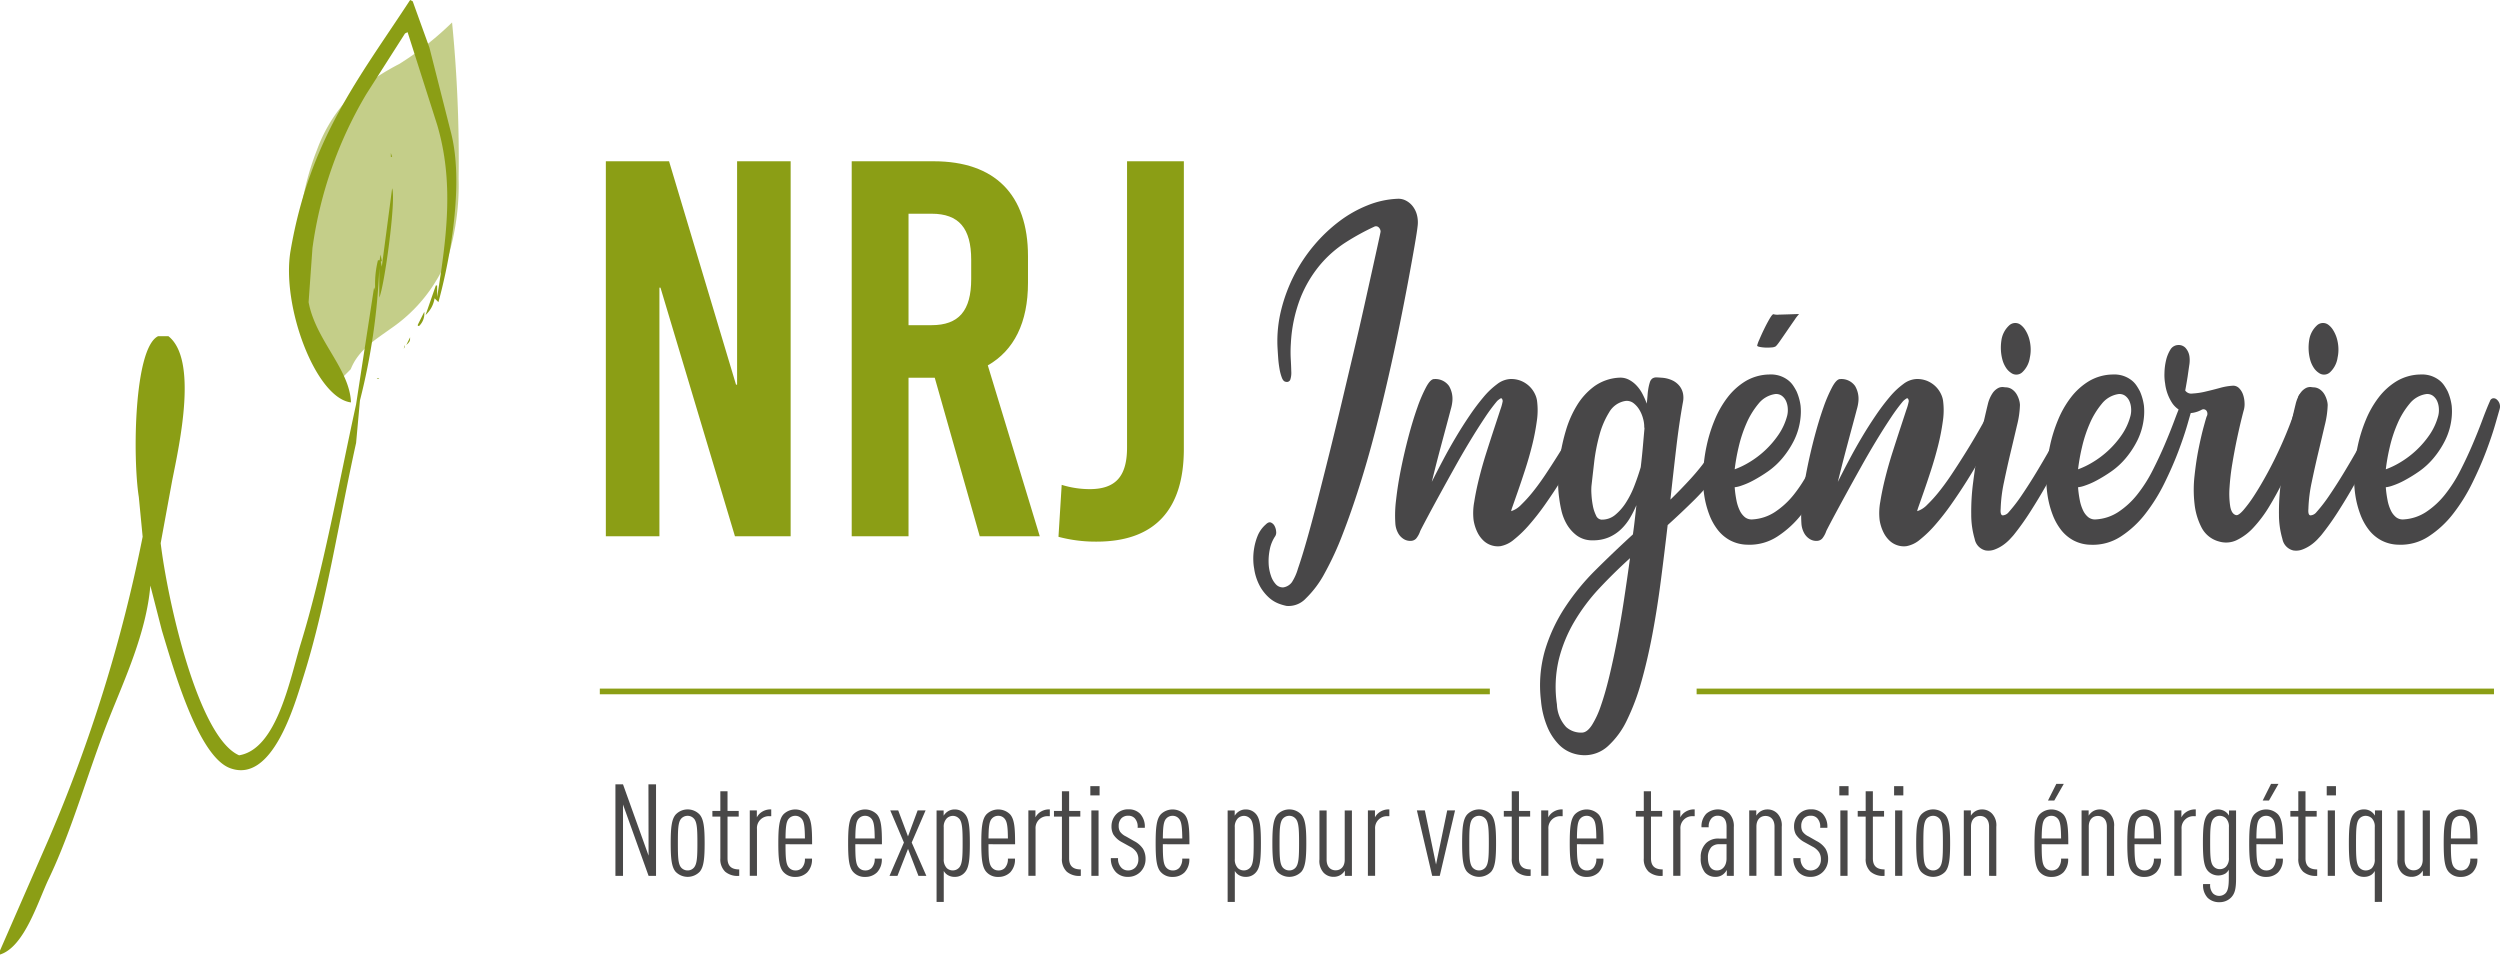 <svg xmlns="http://www.w3.org/2000/svg" width="220" height="84" viewBox="0 0 220 84">
  <g id="Group_4504" data-name="Group 4504" transform="translate(-74.957 -5.897)">
    <path id="Path_3700" data-name="Path 3700" d="M119.823,41.046c-3.719-5.723-4.12-14.149-1.485-20.794a13.558,13.558,0,0,1,2.426-4.16,21.028,21.028,0,0,1,4.82-3.4,27.5,27.5,0,0,0,4.64-3.649,122.3,122.3,0,0,1,.576,13.717,21.814,21.814,0,0,1-.843,6.649,13.606,13.606,0,0,1-5.079,6.541c-1.351.979-2.894,1.882-3.571,3.607" transform="translate(-15.485 -1.169)" fill="#8b9e15" fill-rule="evenodd" opacity="0.5"/>
    <g id="Group_4502" data-name="Group 4502" transform="translate(128.269 20.089)">
      <path id="Path_3701" data-name="Path 3701" d="M176.039,62.083h-4.9l-6.553-21.875h-.094V62.083h-4.715v-33h5.563l5.893,19.659h.094V29.083h4.714Z" transform="translate(-159.775 -29.083)" fill="#8b9e15"/>
      <path id="Path_3702" data-name="Path 3702" d="M205.467,62.083l-3.96-13.954H199.2V62.083h-5v-33h7.213c5.375,0,8.3,2.923,8.3,8.345v2.357c0,3.488-1.226,5.94-3.536,7.26l4.573,15.039ZM199.2,33.7v9.806h2.027c2.4,0,3.488-1.273,3.488-4.054v-1.7c0-2.781-1.084-4.054-3.488-4.054Z" transform="translate(-172.562 -29.083)" fill="#8b9e15"/>
      <path id="Path_3703" data-name="Path 3703" d="M234.182,54.4c0,5.28-2.5,8.155-7.685,8.155a12.765,12.765,0,0,1-3.347-.424l.283-4.573a8.369,8.369,0,0,0,2.451.377c2.311,0,3.3-1.132,3.3-3.677V29.083h5Z" transform="translate(-183.316 -29.083)" fill="#8b9e15"/>
      <path id="Path_3704" data-name="Path 3704" d="M263.114,34.334a1.414,1.414,0,0,1,.73.153,1.808,1.808,0,0,1,.613.507,2.121,2.121,0,0,1,.377.79,2.634,2.634,0,0,1,.047,1q-.048.449-.26,1.674t-.542,3.005q-.33,1.78-.777,3.984t-.991,4.584q-.542,2.381-1.178,4.832t-1.356,4.727q-.718,2.274-1.485,4.254a26.929,26.929,0,0,1-1.58,3.429,8.958,8.958,0,0,1-1.661,2.228,2.077,2.077,0,0,1-1.7.66,4.526,4.526,0,0,1-.683-.2,2.776,2.776,0,0,1-.849-.519,3.922,3.922,0,0,1-.789-.978,4.614,4.614,0,0,1-.53-1.6,4.382,4.382,0,0,1-.071-.671,5.309,5.309,0,0,1,.059-1.026,5.223,5.223,0,0,1,.307-1.143A2.674,2.674,0,0,1,251.517,63c.172-.173.326-.231.459-.177a.641.641,0,0,1,.317.294,1.19,1.19,0,0,1,.142.484.641.641,0,0,1-.071.412,3.141,3.141,0,0,0-.483,1.155,5.091,5.091,0,0,0-.106,1.226,3.782,3.782,0,0,0,.2,1.1,2.038,2.038,0,0,0,.448.778.833.833,0,0,0,.636.26,1.147,1.147,0,0,0,.766-.46,4.5,4.5,0,0,0,.53-1.19q.342-.979.778-2.51t.943-3.5q.507-1.969,1.049-4.149t1.084-4.466q.542-2.285,1.049-4.431t.931-4.054q.425-1.909.744-3.347t.506-2.3q.19-.86.189-.908a.528.528,0,0,0-.189-.388.343.343,0,0,0-.376-.036,21.291,21.291,0,0,0-2.511,1.379,10.09,10.09,0,0,0-2.251,1.98,10.738,10.738,0,0,0-1.708,2.864,12.883,12.883,0,0,0-.86,4.031,11.545,11.545,0,0,0-.012,1.355q.037.649.047,1.119a1.985,1.985,0,0,1-.082.719.324.324,0,0,1-.4.2c-.142-.016-.256-.133-.343-.354a4.177,4.177,0,0,1-.212-.8,9.466,9.466,0,0,1-.118-.99c-.024-.345-.043-.66-.059-.943a11.365,11.365,0,0,1,.33-3.253,14.124,14.124,0,0,1,1.131-3.028,13.939,13.939,0,0,1,1.756-2.641,13.649,13.649,0,0,1,2.216-2.109,10.688,10.688,0,0,1,2.5-1.414A7.878,7.878,0,0,1,263.114,34.334Z" transform="translate(-193.448 -31.033)" fill="#484748"/>
      <path id="Path_3705" data-name="Path 3705" d="M273.739,59.573a1.469,1.469,0,0,1,1.284.613,2.227,2.227,0,0,1,.295,1.32,3.6,3.6,0,0,1-.142.73q-.141.543-.353,1.332t-.471,1.756q-.259.967-.519,1.98l-.329,1.32q.447-.895.989-1.92t1.132-2.016q.588-.99,1.213-1.909a19.162,19.162,0,0,1,1.226-1.627,6.837,6.837,0,0,1,1.19-1.131,2.1,2.1,0,0,1,1.108-.448,2.3,2.3,0,0,1,1.038.177,2.356,2.356,0,0,1,.742.507,2.3,2.3,0,0,1,.448.648,1.968,1.968,0,0,1,.177.578,6.409,6.409,0,0,1-.023,1.815,19.754,19.754,0,0,1-.412,2.121q-.271,1.085-.613,2.134t-.625,1.862q-.283.813-.459,1.308c-.118.33-.162.488-.13.471a2.084,2.084,0,0,0,.86-.554,11.891,11.891,0,0,0,1.026-1.131q.541-.671,1.1-1.508t1.1-1.7q.541-.86,1.025-1.686t.849-1.5q.364-.671.6-1.119t.283-.542a.448.448,0,0,1,.212-.26.265.265,0,0,1,.283.024.659.659,0,0,1,.224.377,2.193,2.193,0,0,1,.035.778,3.779,3.779,0,0,1-.283.778q-.259.589-.7,1.437t-1.026,1.886q-.589,1.038-1.25,2.086t-1.367,2.051a21.329,21.329,0,0,1-1.4,1.791,10.187,10.187,0,0,1-1.343,1.3,2.541,2.541,0,0,1-1.19.577,1.8,1.8,0,0,1-.73-.058,1.828,1.828,0,0,1-.7-.377,2.518,2.518,0,0,1-.566-.731,3.748,3.748,0,0,1-.365-1.143,5.364,5.364,0,0,1,.059-1.591q.153-.979.436-2.11T278.323,66q.365-1.144.683-2.11t.53-1.615a4.4,4.4,0,0,0,.212-.766q-.048-.33-.224-.212a1.8,1.8,0,0,0-.271.212,15.642,15.642,0,0,0-1.072,1.449q-.624.932-1.309,2.062t-1.366,2.357q-.684,1.226-1.285,2.322t-1.06,1.957c-.305.573-.53,1-.671,1.284a2.114,2.114,0,0,1-.354.66.65.65,0,0,1-.459.212,1.081,1.081,0,0,1-.59-.129,1.4,1.4,0,0,1-.519-.507,2.021,2.021,0,0,1-.271-.92,10.889,10.889,0,0,1,.071-2.086q.14-1.261.424-2.675t.659-2.84q.378-1.427.778-2.558a12.645,12.645,0,0,1,.79-1.838Q273.407,59.549,273.739,59.573Z" transform="translate(-200.82 -40.408)" fill="#484748"/>
      <path id="Path_3706" data-name="Path 3706" d="M301.272,59.372a2.594,2.594,0,0,1,.978.248,1.778,1.778,0,0,1,.613.495,1.576,1.576,0,0,1,.295.648,1.906,1.906,0,0,1,0,.731q-.331,1.815-.589,4.007t-.52,4.6q.944-.92,1.792-1.85a20.033,20.033,0,0,0,1.556-1.933,14.678,14.678,0,0,0,1.225-2.074,11.139,11.139,0,0,0,.8-2.251.573.573,0,0,1,.26-.389.429.429,0,0,1,.376-.036.585.585,0,0,1,.307.307,1.075,1.075,0,0,1,.07.613,9.669,9.669,0,0,1-.789,2.828,13.764,13.764,0,0,1-1.5,2.522,20.49,20.49,0,0,1-2.015,2.311q-1.12,1.108-2.323,2.192-.281,2.428-.6,4.891t-.743,4.714q-.424,2.25-.977,4.2a19.59,19.59,0,0,1-1.273,3.382,7.308,7.308,0,0,1-1.661,2.263,3.042,3.042,0,0,1-2.121.8,3.351,3.351,0,0,1-1.06-.2,3.029,3.029,0,0,1-1.132-.731,4.983,4.983,0,0,1-.979-1.461,7.768,7.768,0,0,1-.6-2.393,11.162,11.162,0,0,1,.342-4.42,14.4,14.4,0,0,1,1.755-3.782A20.4,20.4,0,0,1,295.5,76.26q1.578-1.568,3.251-3.1.094-.66.166-1.3t.141-1.273A9.1,9.1,0,0,1,298.5,71.7a4.708,4.708,0,0,1-.778.991,3.61,3.61,0,0,1-1.073.718,3.472,3.472,0,0,1-1.414.272,2.277,2.277,0,0,1-1.426-.425,3.337,3.337,0,0,1-.884-1,4.355,4.355,0,0,1-.471-1.214,10.676,10.676,0,0,1-.189-1.061,9.31,9.31,0,0,1-.094-1.508,15.108,15.108,0,0,1,.165-2.121A16.364,16.364,0,0,1,292.857,64a9.194,9.194,0,0,1,.967-2.192,5.872,5.872,0,0,1,1.52-1.674,4.124,4.124,0,0,1,2.2-.766,1.629,1.629,0,0,1,.825.165,2.486,2.486,0,0,1,.683.507,3.245,3.245,0,0,1,.53.742,7.357,7.357,0,0,1,.39.872q.046-.471.07-.778a3.975,3.975,0,0,1,.048-.424,4.136,4.136,0,0,1,.153-.683.64.64,0,0,1,.224-.331.608.608,0,0,1,.342-.094C300.946,59.348,301.1,59.357,301.272,59.372ZM294.3,90.6q.424-.024.837-.648a7.916,7.916,0,0,0,.789-1.7q.377-1.073.731-2.534t.683-3.159q.33-1.7.613-3.559t.542-3.748q-1.438,1.3-2.723,2.676a16.791,16.791,0,0,0-2.2,2.946,12.457,12.457,0,0,0-1.355,3.347,10.509,10.509,0,0,0-.153,3.9,3.087,3.087,0,0,0,.813,1.992A1.956,1.956,0,0,0,294.3,90.6Zm1.721-18.739a1.813,1.813,0,0,0,1.179-.424,4.578,4.578,0,0,0,.943-1.084,8.128,8.128,0,0,0,.742-1.485q.319-.824.554-1.626.117-.99.189-1.827t.141-1.591a.716.716,0,0,1-.023-.212,2.715,2.715,0,0,0-.107-.66,2.911,2.911,0,0,0-.318-.754,2.107,2.107,0,0,0-.518-.589.979.979,0,0,0-.732-.189,2.026,2.026,0,0,0-1.414,1,7.464,7.464,0,0,0-.86,2.027,16.14,16.14,0,0,0-.46,2.393q-.141,1.226-.236,2.074a4.937,4.937,0,0,0,0,.7,7.472,7.472,0,0,0,.118.99,3.305,3.305,0,0,0,.284.884A.574.574,0,0,0,296.016,71.864Z" transform="translate(-208.366 -40.325)" fill="#484748"/>
      <path id="Path_3707" data-name="Path 3707" d="M319.194,55.793a2.61,2.61,0,0,1,.92.106,2.486,2.486,0,0,1,.707.354,2.036,2.036,0,0,1,.495.506,4.961,4.961,0,0,1,.306.519,4.618,4.618,0,0,1,.354,1.273,5.205,5.205,0,0,1,0,.99,5.874,5.874,0,0,1-.565,2.026,7.97,7.97,0,0,1-1.038,1.591,6.571,6.571,0,0,1-1.273,1.167,12.986,12.986,0,0,1-1.284.79,6.542,6.542,0,0,1-1.05.459,2.542,2.542,0,0,1-.59.141,9.522,9.522,0,0,0,.154,1.144,3.608,3.608,0,0,0,.295.907,1.691,1.691,0,0,0,.459.59.956.956,0,0,0,.672.188,4.015,4.015,0,0,0,1.992-.671,7.214,7.214,0,0,0,1.65-1.532,12.38,12.38,0,0,0,1.331-2.086q.589-1.155,1.072-2.287t.86-2.145q.377-1.013.684-1.7a.347.347,0,0,1,.258-.236.413.413,0,0,1,.319.094.825.825,0,0,1,.248.341.784.784,0,0,1,.023.507l-.388,1.355q-.3,1.026-.8,2.369t-1.226,2.8a15.442,15.442,0,0,1-1.673,2.687,8.768,8.768,0,0,1-2.158,2,4.472,4.472,0,0,1-2.639.731,3.37,3.37,0,0,1-1.5-.365,3.466,3.466,0,0,1-1.108-.92,5.151,5.151,0,0,1-.766-1.378,8.335,8.335,0,0,1-.448-1.744,9.919,9.919,0,0,1-.083-2.027,14.571,14.571,0,0,1,.307-2.287,12.961,12.961,0,0,1,.707-2.263,8.705,8.705,0,0,1,1.131-1.98,5.794,5.794,0,0,1,1.579-1.426A4.225,4.225,0,0,1,319.194,55.793Zm.542,1.721a2.308,2.308,0,0,0-1.473.86,7.09,7.09,0,0,0-1.061,1.744,11.828,11.828,0,0,0-.683,2.086,17.422,17.422,0,0,0-.343,1.933,7.29,7.29,0,0,0,1.25-.6,8.209,8.209,0,0,0,2.593-2.427A5.345,5.345,0,0,0,320.8,59.4a2.061,2.061,0,0,0,.047-.637,1.822,1.822,0,0,0-.153-.636,1.178,1.178,0,0,0-.366-.459A.855.855,0,0,0,319.736,57.514Zm-.141-7.025a1.264,1.264,0,0,0,.471.036l.79-.023c.274-.008.515-.016.719-.024s.29,0,.258.011a3.11,3.11,0,0,0-.376.484q-.306.436-.66.954t-.66.955q-.307.437-.4.459a.849.849,0,0,1-.329.071,4.012,4.012,0,0,1-.53.012,3.093,3.093,0,0,1-.5-.059c-.149-.031-.224-.071-.224-.118a2.683,2.683,0,0,1,.189-.519q.188-.448.435-.954t.483-.908Q319.5,50.466,319.595,50.489Z" transform="translate(-216.836 -37.029)" fill="#484748"/>
      <path id="Path_3708" data-name="Path 3708" d="M330.589,59.573a1.471,1.471,0,0,1,1.285.613,2.231,2.231,0,0,1,.295,1.32,3.6,3.6,0,0,1-.142.73q-.14.543-.354,1.332t-.471,1.756q-.259.967-.518,1.98l-.33,1.32q.448-.895.99-1.92t1.131-2.016q.588-.99,1.214-1.909a19.034,19.034,0,0,1,1.226-1.627,6.814,6.814,0,0,1,1.19-1.131,2.1,2.1,0,0,1,1.107-.448,2.3,2.3,0,0,1,1.038.177,2.363,2.363,0,0,1,.742.507,2.289,2.289,0,0,1,.447.648,1.954,1.954,0,0,1,.177.578,6.434,6.434,0,0,1-.023,1.815,19.92,19.92,0,0,1-.412,2.121q-.273,1.085-.613,2.134t-.624,1.862q-.283.813-.46,1.308c-.118.33-.162.488-.129.471a2.088,2.088,0,0,0,.86-.554,11.969,11.969,0,0,0,1.026-1.131q.541-.671,1.1-1.508t1.1-1.7q.542-.86,1.025-1.686t.848-1.5q.365-.671.6-1.119c.156-.3.25-.479.283-.542a.447.447,0,0,1,.211-.26.265.265,0,0,1,.283.024.655.655,0,0,1,.225.377,2.18,2.18,0,0,1,.035.778,3.8,3.8,0,0,1-.282.778q-.26.589-.7,1.437t-1.026,1.886q-.59,1.038-1.25,2.086t-1.367,2.051a21.342,21.342,0,0,1-1.4,1.791,10.192,10.192,0,0,1-1.343,1.3,2.543,2.543,0,0,1-1.191.577,1.8,1.8,0,0,1-.73-.058,1.83,1.83,0,0,1-.7-.377,2.516,2.516,0,0,1-.565-.731,3.764,3.764,0,0,1-.366-1.143,5.406,5.406,0,0,1,.059-1.591q.154-.979.437-2.11T335.174,66q.365-1.144.683-2.11t.53-1.615a4.368,4.368,0,0,0,.213-.766q-.048-.33-.225-.212a1.784,1.784,0,0,0-.27.212,15.508,15.508,0,0,0-1.073,1.449q-.624.932-1.308,2.062t-1.366,2.357q-.686,1.226-1.285,2.322t-1.061,1.957q-.458.86-.671,1.284a2.128,2.128,0,0,1-.354.66.653.653,0,0,1-.459.212,1.08,1.08,0,0,1-.589-.129,1.394,1.394,0,0,1-.52-.507,2.022,2.022,0,0,1-.27-.92,10.9,10.9,0,0,1,.071-2.086q.141-1.261.424-2.675t.659-2.84q.378-1.427.777-2.558a12.642,12.642,0,0,1,.79-1.838Q330.259,59.549,330.589,59.573Z" transform="translate(-221.938 -40.408)" fill="#484748"/>
      <path id="Path_3709" data-name="Path 3709" d="M354.023,57.388a1.013,1.013,0,0,1,.543.2,1.4,1.4,0,0,1,.378.424,2.19,2.19,0,0,1,.212.507,1.717,1.717,0,0,1,.07.424,8.221,8.221,0,0,1-.26,1.791q-.259,1.109-.565,2.392t-.578,2.593a13.029,13.029,0,0,0-.294,2.345q-.049.567.177.59a.725.725,0,0,0,.53-.283,13.8,13.8,0,0,0,1.167-1.52q.648-.955,1.308-2.051t1.3-2.228q.635-1.131,1.143-2.051t.825-1.52a6.456,6.456,0,0,1,.366-.648.235.235,0,0,1,.2-.095.48.48,0,0,1,.259.083.607.607,0,0,1,.212.248.561.561,0,0,1,.035.376,5.726,5.726,0,0,1-.307.8q-.284.66-.754,1.638t-1.107,2.168q-.636,1.191-1.333,2.416t-1.437,2.38a22.8,22.8,0,0,1-1.451,2.027c-.078.094-.2.224-.353.389a3.964,3.964,0,0,1-.565.483,3.3,3.3,0,0,1-.732.388,1.549,1.549,0,0,1-.825.083,1.272,1.272,0,0,1-.943-1,7.634,7.634,0,0,1-.305-2.157A19.53,19.53,0,0,1,351.1,65.8q.19-1.508.436-2.9t.5-2.475q.247-1.084.365-1.556a2.957,2.957,0,0,1,.436-1,1.373,1.373,0,0,1,.483-.424.827.827,0,0,1,.437-.082C353.886,57.381,353.977,57.388,354.023,57.388Zm-.424-4.172a2.2,2.2,0,0,1,.672-1.272.781.781,0,0,1,1-.071,1.671,1.671,0,0,1,.436.483,2.921,2.921,0,0,1,.318.707,3.547,3.547,0,0,1,.141.837,3.251,3.251,0,0,1-.07.872,2.195,2.195,0,0,1-.661,1.284.771.771,0,0,1-.989.059,1.534,1.534,0,0,1-.459-.471,2.418,2.418,0,0,1-.307-.7,3.95,3.95,0,0,1-.13-.837A4.3,4.3,0,0,1,353.6,53.216Z" transform="translate(-230.782 -37.493)" fill="#484748"/>
      <path id="Path_3710" data-name="Path 3710" d="M367.268,58.934a2.612,2.612,0,0,1,.92.106,2.484,2.484,0,0,1,.707.354,2.022,2.022,0,0,1,.494.506,4.987,4.987,0,0,1,.307.519,4.641,4.641,0,0,1,.354,1.273,5.3,5.3,0,0,1,0,.99,5.861,5.861,0,0,1-.566,2.026,7.92,7.92,0,0,1-1.038,1.591,6.549,6.549,0,0,1-1.272,1.167,12.98,12.98,0,0,1-1.284.79,6.568,6.568,0,0,1-1.05.459,2.543,2.543,0,0,1-.59.141A9.516,9.516,0,0,0,364.405,70a3.633,3.633,0,0,0,.294.907,1.7,1.7,0,0,0,.459.59.958.958,0,0,0,.673.188,4.013,4.013,0,0,0,1.991-.671,7.187,7.187,0,0,0,1.65-1.532A12.3,12.3,0,0,0,370.8,67.4q.59-1.155,1.073-2.287t.86-2.145q.377-1.013.684-1.7a.349.349,0,0,1,.259-.236.414.414,0,0,1,.319.094.824.824,0,0,1,.248.341.785.785,0,0,1,.023.507q-.094.33-.389,1.355t-.8,2.369q-.508,1.343-1.226,2.8a15.445,15.445,0,0,1-1.673,2.687,8.755,8.755,0,0,1-2.157,2,4.474,4.474,0,0,1-2.64.731,3.369,3.369,0,0,1-1.5-.365,3.475,3.475,0,0,1-1.109-.92,5.168,5.168,0,0,1-.766-1.378,8.335,8.335,0,0,1-.448-1.744,9.826,9.826,0,0,1-.083-2.027,14.5,14.5,0,0,1,.307-2.287,12.964,12.964,0,0,1,.707-2.263,8.678,8.678,0,0,1,1.131-1.98,5.794,5.794,0,0,1,1.579-1.426A4.225,4.225,0,0,1,367.268,58.934Zm.542,1.721a2.311,2.311,0,0,0-1.473.86,7.089,7.089,0,0,0-1.06,1.744,11.776,11.776,0,0,0-.683,2.086,17.275,17.275,0,0,0-.343,1.933,7.291,7.291,0,0,0,1.25-.6,8.227,8.227,0,0,0,2.593-2.427,5.345,5.345,0,0,0,.778-1.709,2.084,2.084,0,0,0,.047-.637,1.823,1.823,0,0,0-.153-.636,1.171,1.171,0,0,0-.365-.459A.855.855,0,0,0,367.811,60.655Z" transform="translate(-234.694 -40.17)" fill="#484748"/>
      <path id="Path_3711" data-name="Path 3711" d="M379.182,54.81a.827.827,0,0,1,.648.236,1.417,1.417,0,0,1,.366.8,2.548,2.548,0,0,1-.023.754q-.072.495-.142.99-.093.589-.211,1.226a.657.657,0,0,0,.659.259,6.252,6.252,0,0,0,1.109-.165q.612-.141,1.26-.318a5.4,5.4,0,0,1,1.12-.2.729.729,0,0,1,.589.212,1.488,1.488,0,0,1,.354.578,2.455,2.455,0,0,1,.129.718,1.975,1.975,0,0,1-.059.613q-.046.141-.223.86t-.39,1.72q-.211,1-.4,2.133a20.258,20.258,0,0,0-.248,2.109A7.417,7.417,0,0,0,383.778,69c.079.456.251.715.52.778q.211.048.648-.448A11.711,11.711,0,0,0,385.923,68q.542-.837,1.144-1.945t1.131-2.275q.53-1.167.955-2.31a14.307,14.307,0,0,0,.613-2.063.451.451,0,0,1,.224-.33.428.428,0,0,1,.378-.011.788.788,0,0,1,.353.33,1.333,1.333,0,0,1,.153.7,4.848,4.848,0,0,1-.177.754q-.176.636-.5,1.58t-.766,2.086q-.447,1.144-1.013,2.3t-1.214,2.216a11.127,11.127,0,0,1-1.367,1.827,4.867,4.867,0,0,1-1.485,1.119,2.168,2.168,0,0,1-1.568.118,2.423,2.423,0,0,1-1.52-1.214,5.881,5.881,0,0,1-.624-2.086,10.891,10.891,0,0,1,0-2.487q.14-1.308.365-2.416T381.445,62c.142-.518.228-.816.26-.9a.467.467,0,0,0-.024-.519.331.331,0,0,0-.424-.07,2.465,2.465,0,0,1-.683.248,1.637,1.637,0,0,1-.943-.07,2.127,2.127,0,0,1-.931-.731,3.994,3.994,0,0,1-.648-1.756,4.4,4.4,0,0,1-.059-.931,5.262,5.262,0,0,1,.141-1.119,3.062,3.062,0,0,1,.378-.932A.82.82,0,0,1,379.182,54.81Z" transform="translate(-240.832 -38.639)" fill="#484748"/>
      <path id="Path_3712" data-name="Path 3712" d="M397.11,57.388a1.014,1.014,0,0,1,.542.2,1.4,1.4,0,0,1,.378.424,2.158,2.158,0,0,1,.211.507,1.7,1.7,0,0,1,.071.424,8.222,8.222,0,0,1-.26,1.791q-.259,1.109-.565,2.392t-.578,2.593a13.026,13.026,0,0,0-.294,2.345q-.049.567.177.59a.725.725,0,0,0,.53-.283,13.8,13.8,0,0,0,1.167-1.52q.648-.955,1.308-2.051t1.3-2.228q.634-1.131,1.142-2.051t.825-1.52a6.707,6.707,0,0,1,.365-.648.237.237,0,0,1,.2-.095.477.477,0,0,1,.258.083.6.6,0,0,1,.213.248.557.557,0,0,1,.035.376,5.587,5.587,0,0,1-.306.8q-.284.66-.754,1.638t-1.107,2.168q-.637,1.191-1.333,2.416t-1.437,2.38a22.925,22.925,0,0,1-1.451,2.027c-.078.094-.2.224-.353.389a3.934,3.934,0,0,1-.566.483,3.282,3.282,0,0,1-.731.388,1.549,1.549,0,0,1-.825.083,1.272,1.272,0,0,1-.943-1,7.61,7.61,0,0,1-.305-2.157,19.53,19.53,0,0,1,.165-2.782q.189-1.508.436-2.9t.5-2.475q.247-1.084.365-1.556a2.947,2.947,0,0,1,.436-1,1.373,1.373,0,0,1,.483-.424.827.827,0,0,1,.437-.082C396.973,57.381,397.063,57.388,397.11,57.388Zm-.424-4.172a2.2,2.2,0,0,1,.672-1.272.781.781,0,0,1,1-.071,1.679,1.679,0,0,1,.436.483,2.922,2.922,0,0,1,.318.707,3.547,3.547,0,0,1,.141.837,3.226,3.226,0,0,1-.071.872,2.191,2.191,0,0,1-.66,1.284.772.772,0,0,1-.99.059,1.54,1.54,0,0,1-.459-.471,2.416,2.416,0,0,1-.307-.7,3.946,3.946,0,0,1-.13-.837A4.289,4.289,0,0,1,396.686,53.216Z" transform="translate(-246.787 -37.493)" fill="#484748"/>
      <path id="Path_3713" data-name="Path 3713" d="M410.355,58.934a2.613,2.613,0,0,1,.92.106,2.5,2.5,0,0,1,.707.354,2.035,2.035,0,0,1,.494.506,4.985,4.985,0,0,1,.307.519,4.641,4.641,0,0,1,.354,1.273,5.318,5.318,0,0,1,0,.99,5.862,5.862,0,0,1-.566,2.026,7.917,7.917,0,0,1-1.038,1.591,6.543,6.543,0,0,1-1.272,1.167,12.906,12.906,0,0,1-1.285.79,6.54,6.54,0,0,1-1.049.459,2.543,2.543,0,0,1-.59.141A9.528,9.528,0,0,0,407.492,70a3.609,3.609,0,0,0,.294.907,1.7,1.7,0,0,0,.46.59.956.956,0,0,0,.673.188,4.013,4.013,0,0,0,1.991-.671,7.187,7.187,0,0,0,1.65-1.532,12.294,12.294,0,0,0,1.331-2.086q.59-1.155,1.073-2.287t.86-2.145q.377-1.013.684-1.7a.349.349,0,0,1,.259-.236.414.414,0,0,1,.319.094.829.829,0,0,1,.248.341.784.784,0,0,1,.023.507q-.094.33-.389,1.355t-.8,2.369q-.508,1.343-1.226,2.8a15.447,15.447,0,0,1-1.673,2.687,8.756,8.756,0,0,1-2.157,2,4.475,4.475,0,0,1-2.64.731,3.369,3.369,0,0,1-1.5-.365,3.469,3.469,0,0,1-1.109-.92,5.165,5.165,0,0,1-.766-1.378,8.331,8.331,0,0,1-.447-1.744,9.824,9.824,0,0,1-.083-2.027,14.493,14.493,0,0,1,.307-2.287,12.972,12.972,0,0,1,.707-2.263,8.684,8.684,0,0,1,1.131-1.98,5.8,5.8,0,0,1,1.579-1.426A4.223,4.223,0,0,1,410.355,58.934Zm.542,1.721a2.31,2.31,0,0,0-1.473.86,7.089,7.089,0,0,0-1.06,1.744,11.774,11.774,0,0,0-.683,2.086,17.269,17.269,0,0,0-.343,1.933,7.289,7.289,0,0,0,1.25-.6,8.227,8.227,0,0,0,2.593-2.427,5.359,5.359,0,0,0,.778-1.709,2.082,2.082,0,0,0,.047-.637,1.82,1.82,0,0,0-.153-.636,1.176,1.176,0,0,0-.365-.459A.855.855,0,0,0,410.9,60.655Z" transform="translate(-250.699 -40.17)" fill="#484748"/>
    </g>
    <g id="Group_4503" data-name="Group 4503" transform="translate(129.114 74.875)">
      <path id="Path_3714" data-name="Path 3714" d="M164.038,125.119l-2.25-6.275v6.275h-.668v-8.051h.668l2.25,6.276-.012-6.276h.668v8.051Z" transform="translate(-161.12 -117.023)" fill="#494848"/>
      <path id="Path_3715" data-name="Path 3715" d="M171.415,126.06a1.475,1.475,0,0,1-2.125,0c-.351-.418-.43-1.153-.43-2.51s.079-2.092.43-2.511a1.452,1.452,0,0,1,2.125,0c.351.419.431,1.154.431,2.511S171.766,125.642,171.415,126.06Zm-.5-4.659a.726.726,0,0,0-.565-.26.753.753,0,0,0-.577.26c-.26.317-.282.916-.282,2.149s.022,1.82.282,2.137a.755.755,0,0,0,.577.26.728.728,0,0,0,.565-.26c.26-.317.294-.905.294-2.137S171.178,121.718,170.918,121.4Z" transform="translate(-163.995 -118.327)" fill="#494848"/>
      <path id="Path_3716" data-name="Path 3716" d="M175.823,125.118a1.51,1.51,0,0,1-.429-1.175v-3.676h-.7v-.5h.7v-1.73h.633v1.73h.984v.5h-.984v3.676c0,.69.361.972,1.029.972v.566A1.686,1.686,0,0,1,175.823,125.118Z" transform="translate(-166.161 -117.384)" fill="#494848"/>
      <path id="Path_3717" data-name="Path 3717" d="M181.682,121.175a1.045,1.045,0,0,0-1.119,1.119v4.128h-.633v-5.756h.622v.61a1.3,1.3,0,0,1,.283-.361,1.409,1.409,0,0,1,.984-.339v.6Z" transform="translate(-168.107 -118.327)" fill="#494848"/>
      <path id="Path_3718" data-name="Path 3718" d="M184.56,123.641c0,1.175.033,1.752.294,2.047a.737.737,0,0,0,.577.26.757.757,0,0,0,.576-.226,1.173,1.173,0,0,0,.26-.815h.622a1.626,1.626,0,0,1-.419,1.21,1.452,1.452,0,0,1-1.04.4,1.334,1.334,0,0,1-1.041-.418c-.384-.407-.463-1.165-.463-2.544s.079-2.149.463-2.556a1.476,1.476,0,0,1,2.058,0c.407.441.452,1.255.452,2.646Zm1.424-2.24a.709.709,0,0,0-.565-.26.735.735,0,0,0-.577.26c-.226.261-.272.758-.282,1.73h1.707C186.255,122.16,186.21,121.662,185.984,121.4Z" transform="translate(-169.591 -118.327)" fill="#494848"/>
      <path id="Path_3719" data-name="Path 3719" d="M194.333,123.641c0,1.175.033,1.752.294,2.047a.738.738,0,0,0,.577.26.758.758,0,0,0,.577-.226,1.176,1.176,0,0,0,.26-.815h.622a1.621,1.621,0,0,1-.419,1.21,1.45,1.45,0,0,1-1.04.4,1.334,1.334,0,0,1-1.04-.418c-.385-.407-.464-1.165-.464-2.544s.079-2.149.464-2.556a1.475,1.475,0,0,1,2.058,0c.407.441.453,1.255.453,2.646Zm1.425-2.24a.712.712,0,0,0-.566-.26.734.734,0,0,0-.576.26c-.226.261-.271.758-.283,1.73h1.707C196.028,122.16,195.983,121.662,195.757,121.4Z" transform="translate(-173.222 -118.327)" fill="#494848"/>
      <path id="Path_3720" data-name="Path 3720" d="M202.04,126.476l-.916-2.375-.928,2.375h-.7l1.266-2.929-1.2-2.827h.7l.859,2.284.848-2.284h.7l-1.221,2.827,1.289,2.929Z" transform="translate(-175.375 -118.38)" fill="#494848"/>
      <path id="Path_3721" data-name="Path 3721" d="M208.582,126.106a1.123,1.123,0,0,1-.893.407,1.143,1.143,0,0,1-.656-.18,1.015,1.015,0,0,1-.317-.339v2.725h-.633v-8.051h.622v.463a1.221,1.221,0,0,1,.328-.35,1.077,1.077,0,0,1,.656-.2,1.148,1.148,0,0,1,.893.407c.351.407.43,1.131.43,2.567S208.933,125.7,208.582,126.106Zm-.5-4.7a.74.74,0,0,0-.554-.26.782.782,0,0,0-.543.214,1.058,1.058,0,0,0-.272.792v2.793a1.087,1.087,0,0,0,.272.8.768.768,0,0,0,.543.2.742.742,0,0,0,.554-.26c.26-.317.294-.905.294-2.137S208.345,121.718,208.084,121.4Z" transform="translate(-177.822 -118.327)" fill="#494848"/>
      <path id="Path_3722" data-name="Path 3722" d="M212.98,123.641c0,1.175.034,1.752.294,2.047a.737.737,0,0,0,.576.26.758.758,0,0,0,.577-.226,1.173,1.173,0,0,0,.26-.815h.622a1.624,1.624,0,0,1-.418,1.21,1.453,1.453,0,0,1-1.041.4,1.334,1.334,0,0,1-1.04-.418c-.384-.407-.463-1.165-.463-2.544s.079-2.149.463-2.556a1.476,1.476,0,0,1,2.058,0c.407.441.452,1.255.452,2.646Zm1.425-2.24a.71.71,0,0,0-.565-.26.735.735,0,0,0-.577.26c-.226.261-.272.758-.283,1.73h1.708C214.676,122.16,214.631,121.662,214.4,121.4Z" transform="translate(-180.149 -118.327)" fill="#494848"/>
      <path id="Path_3723" data-name="Path 3723" d="M220.687,121.175a1.045,1.045,0,0,0-1.119,1.119v4.128h-.633v-5.756h.622v.61a1.3,1.3,0,0,1,.283-.361,1.41,1.41,0,0,1,.984-.339v.6Z" transform="translate(-182.596 -118.327)" fill="#494848"/>
      <path id="Path_3724" data-name="Path 3724" d="M223.648,125.118a1.51,1.51,0,0,1-.43-1.175v-3.676h-.7v-.5h.7v-1.73h.634v1.73h.984v.5h-.984v3.676c0,.69.361.972,1.029.972v.566A1.687,1.687,0,0,1,223.648,125.118Z" transform="translate(-183.926 -117.384)" fill="#494848"/>
      <path id="Path_3725" data-name="Path 3725" d="M227.61,118.134v-.814h.815v.814Zm.091,7.079v-5.756h.633v5.756Z" transform="translate(-185.818 -117.117)" fill="#494848"/>
      <path id="Path_3726" data-name="Path 3726" d="M233.091,126.072a1.509,1.509,0,0,1-1.1.441,1.428,1.428,0,0,1-1.052-.407,1.7,1.7,0,0,1-.452-1.244h.633a1.111,1.111,0,0,0,.294.848.8.8,0,0,0,.576.238.888.888,0,0,0,.656-.26.989.989,0,0,0,.26-.713,1.132,1.132,0,0,0-.158-.622,1.5,1.5,0,0,0-.577-.5l-.724-.4a2.017,2.017,0,0,1-.746-.679,1.489,1.489,0,0,1-.158-.723,1.517,1.517,0,0,1,.453-1.086,1.427,1.427,0,0,1,1.029-.395,1.383,1.383,0,0,1,1.029.383,1.673,1.673,0,0,1,.419,1.244h-.633a1.078,1.078,0,0,0-.249-.837.741.741,0,0,0-.566-.226.812.812,0,0,0-.6.214.938.938,0,0,0-.249.679.978.978,0,0,0,.113.5,1.357,1.357,0,0,0,.531.43l.712.407a2.051,2.051,0,0,1,.781.679,1.733,1.733,0,0,1,.226.9A1.577,1.577,0,0,1,233.091,126.072Z" transform="translate(-186.888 -118.327)" fill="#494848"/>
      <path id="Path_3727" data-name="Path 3727" d="M237.388,123.641c0,1.175.035,1.752.294,2.047a.737.737,0,0,0,.576.26.758.758,0,0,0,.577-.226,1.173,1.173,0,0,0,.26-.815h.622a1.621,1.621,0,0,1-.418,1.21,1.454,1.454,0,0,1-1.041.4,1.334,1.334,0,0,1-1.04-.418c-.384-.407-.463-1.165-.463-2.544s.079-2.149.463-2.556a1.476,1.476,0,0,1,2.058,0c.407.441.452,1.255.452,2.646Zm1.425-2.24a.71.71,0,0,0-.565-.26.735.735,0,0,0-.577.26c-.226.261-.272.758-.283,1.73H239.1C239.084,122.16,239.039,121.662,238.813,121.4Z" transform="translate(-189.215 -118.327)" fill="#494848"/>
      <path id="Path_3728" data-name="Path 3728" d="M249.333,126.106a1.122,1.122,0,0,1-.893.407,1.143,1.143,0,0,1-.656-.18,1.028,1.028,0,0,1-.317-.339v2.725h-.633v-8.051h.622v.463a1.219,1.219,0,0,1,.327-.35,1.077,1.077,0,0,1,.656-.2,1.148,1.148,0,0,1,.893.407c.351.407.43,1.131.43,2.567S249.684,125.7,249.333,126.106Zm-.5-4.7a.74.74,0,0,0-.554-.26.782.782,0,0,0-.543.214,1.058,1.058,0,0,0-.272.792v2.793a1.087,1.087,0,0,0,.272.8.768.768,0,0,0,.543.2.742.742,0,0,0,.554-.26c.26-.317.294-.905.294-2.137S249.1,121.718,248.835,121.4Z" transform="translate(-192.959 -118.327)" fill="#494848"/>
      <path id="Path_3729" data-name="Path 3729" d="M255.653,126.06a1.475,1.475,0,0,1-2.125,0c-.351-.418-.43-1.153-.43-2.51s.079-2.092.43-2.511a1.452,1.452,0,0,1,2.125,0c.351.419.431,1.154.431,2.511S256,125.642,255.653,126.06Zm-.5-4.659a.727.727,0,0,0-.565-.26.753.753,0,0,0-.577.26c-.26.317-.282.916-.282,2.149s.023,1.82.282,2.137a.755.755,0,0,0,.577.26.729.729,0,0,0,.565-.26c.26-.317.294-.905.294-2.137S255.416,121.718,255.156,121.4Z" transform="translate(-195.286 -118.327)" fill="#494848"/>
      <path id="Path_3730" data-name="Path 3730" d="M261.925,126.476v-.464a1.223,1.223,0,0,1-.328.351,1.134,1.134,0,0,1-.656.2,1.179,1.179,0,0,1-.905-.383,1.533,1.533,0,0,1-.35-1.143V120.72h.633v4.331c0,.632.351.938.792.938s.8-.305.8-.938V120.72h.634v5.756Z" transform="translate(-197.733 -118.38)" fill="#494848"/>
      <path id="Path_3731" data-name="Path 3731" d="M268.225,121.175a1.045,1.045,0,0,0-1.119,1.119v4.128h-.634v-5.756h.622v.61a1.28,1.28,0,0,1,.283-.361,1.408,1.408,0,0,1,.983-.339v.6Z" transform="translate(-200.254 -118.327)" fill="#494848"/>
      <path id="Path_3732" data-name="Path 3732" d="M275.343,126.476h-.667l-1.345-5.756h.7l.984,4.76.983-4.76h.69Z" transform="translate(-202.801 -118.38)" fill="#494848"/>
      <path id="Path_3733" data-name="Path 3733" d="M282.221,126.06a1.477,1.477,0,0,1-2.126,0c-.349-.418-.429-1.153-.429-2.51s.079-2.092.429-2.511a1.453,1.453,0,0,1,2.126,0c.351.419.43,1.154.43,2.511S282.572,125.642,282.221,126.06Zm-.5-4.659a.728.728,0,0,0-.566-.26.755.755,0,0,0-.577.26c-.26.317-.283.916-.283,2.149s.023,1.82.283,2.137a.757.757,0,0,0,.577.26.73.73,0,0,0,.566-.26c.26-.317.294-.905.294-2.137S281.983,121.718,281.724,121.4Z" transform="translate(-205.155 -118.327)" fill="#494848"/>
      <path id="Path_3734" data-name="Path 3734" d="M286.629,125.118a1.51,1.51,0,0,1-.431-1.175v-3.676h-.7v-.5h.7v-1.73h.634v1.73h.984v.5h-.984v3.676c0,.69.362.972,1.028.972v.566A1.683,1.683,0,0,1,286.629,125.118Z" transform="translate(-207.32 -117.384)" fill="#494848"/>
      <path id="Path_3735" data-name="Path 3735" d="M292.487,121.175a1.045,1.045,0,0,0-1.119,1.119v4.128h-.634v-5.756h.622v.61a1.3,1.3,0,0,1,.283-.361,1.409,1.409,0,0,1,.983-.339v.6Z" transform="translate(-209.266 -118.327)" fill="#494848"/>
      <path id="Path_3736" data-name="Path 3736" d="M295.362,123.641c0,1.175.035,1.752.295,2.047a.737.737,0,0,0,.576.26.755.755,0,0,0,.576-.226,1.17,1.17,0,0,0,.261-.815h.622a1.624,1.624,0,0,1-.418,1.21,1.453,1.453,0,0,1-1.041.4,1.333,1.333,0,0,1-1.04-.418c-.384-.407-.463-1.165-.463-2.544s.079-2.149.463-2.556a1.475,1.475,0,0,1,2.058,0c.408.441.453,1.255.453,2.646Zm1.426-2.24a.71.71,0,0,0-.565-.26.736.736,0,0,0-.578.26c-.226.261-.27.758-.283,1.73h1.708C297.059,122.16,297.013,121.662,296.788,121.4Z" transform="translate(-210.75 -118.327)" fill="#494848"/>
      <path id="Path_3737" data-name="Path 3737" d="M305.112,125.118a1.51,1.51,0,0,1-.43-1.175v-3.676h-.7v-.5h.7v-1.73h.634v1.73h.983v.5h-.983v3.676c0,.69.361.972,1.028.972v.566A1.684,1.684,0,0,1,305.112,125.118Z" transform="translate(-214.186 -117.384)" fill="#494848"/>
      <path id="Path_3738" data-name="Path 3738" d="M310.971,121.175a1.045,1.045,0,0,0-1.12,1.119v4.128h-.634v-5.756h.623v.61a1.3,1.3,0,0,1,.282-.361,1.409,1.409,0,0,1,.984-.339v.6Z" transform="translate(-216.131 -118.327)" fill="#494848"/>
      <path id="Path_3739" data-name="Path 3739" d="M315.365,126.422v-.52a1.22,1.22,0,0,1-.316.385,1.054,1.054,0,0,1-.69.225,1.211,1.211,0,0,1-.915-.383,1.933,1.933,0,0,1-.374-1.3,1.7,1.7,0,0,1,.487-1.3,1.525,1.525,0,0,1,1.131-.385h.656v-1.028c0-.634-.261-.984-.792-.984a.715.715,0,0,0-.52.216,1.059,1.059,0,0,0-.26.8h-.634a1.6,1.6,0,0,1,.419-1.188,1.561,1.561,0,0,1,2.024-.022,1.61,1.61,0,0,1,.4,1.2v4.286Zm-.022-2.781h-.634a.941.941,0,0,0-.7.248,1.344,1.344,0,0,0-.305.927c0,.69.248,1.131.8,1.131.509,0,.837-.441.837-1.04Z" transform="translate(-217.563 -118.327)" fill="#494848"/>
      <path id="Path_3740" data-name="Path 3740" d="M322.083,126.422v-4.331c0-.632-.351-.938-.792-.938s-.8.305-.8.938v4.331h-.634v-5.756h.622v.463a1.23,1.23,0,0,1,.328-.35,1.134,1.134,0,0,1,.656-.2,1.188,1.188,0,0,1,.905.395,1.5,1.5,0,0,1,.351,1.131v4.319Z" transform="translate(-220.083 -118.327)" fill="#494848"/>
      <path id="Path_3741" data-name="Path 3741" d="M328.648,126.072a1.509,1.509,0,0,1-1.1.441,1.427,1.427,0,0,1-1.052-.407,1.693,1.693,0,0,1-.453-1.244h.634a1.113,1.113,0,0,0,.294.848.8.8,0,0,0,.578.238.889.889,0,0,0,.656-.26.989.989,0,0,0,.26-.713,1.136,1.136,0,0,0-.158-.622,1.5,1.5,0,0,0-.577-.5l-.724-.4a2.014,2.014,0,0,1-.745-.679,1.481,1.481,0,0,1-.158-.723,1.517,1.517,0,0,1,.452-1.086,1.426,1.426,0,0,1,1.03-.395,1.382,1.382,0,0,1,1.028.383,1.673,1.673,0,0,1,.419,1.244H328.4a1.078,1.078,0,0,0-.249-.837.74.74,0,0,0-.565-.226.811.811,0,0,0-.6.214.938.938,0,0,0-.249.679.977.977,0,0,0,.113.5,1.364,1.364,0,0,0,.532.43l.712.407a2.053,2.053,0,0,1,.781.679,1.732,1.732,0,0,1,.225.9A1.577,1.577,0,0,1,328.648,126.072Z" transform="translate(-222.383 -118.327)" fill="#494848"/>
      <path id="Path_3742" data-name="Path 3742" d="M332.473,118.134v-.814h.814v.814Zm.091,7.079v-5.756h.634v5.756Z" transform="translate(-224.77 -117.117)" fill="#494848"/>
      <path id="Path_3743" data-name="Path 3743" d="M336.178,125.118a1.512,1.512,0,0,1-.43-1.175v-3.676h-.7v-.5h.7v-1.73h.634v1.73h.984v.5h-.984v3.676c0,.69.362.972,1.028.972v.566A1.684,1.684,0,0,1,336.178,125.118Z" transform="translate(-225.726 -117.384)" fill="#494848"/>
      <path id="Path_3744" data-name="Path 3744" d="M340.142,118.134v-.814h.814v.814Zm.09,7.079v-5.756h.634v5.756Z" transform="translate(-227.619 -117.117)" fill="#494848"/>
      <path id="Path_3745" data-name="Path 3745" d="M345.793,126.06a1.476,1.476,0,0,1-2.126,0c-.35-.418-.429-1.153-.429-2.51s.079-2.092.429-2.511a1.452,1.452,0,0,1,2.126,0c.351.419.43,1.154.43,2.511S346.144,125.642,345.793,126.06Zm-.5-4.659a.727.727,0,0,0-.565-.26.756.756,0,0,0-.578.26c-.26.317-.282.916-.282,2.149s.023,1.82.282,2.137a.758.758,0,0,0,.578.26.729.729,0,0,0,.565-.26c.26-.317.294-.905.294-2.137S345.555,121.718,345.3,121.4Z" transform="translate(-228.769 -118.327)" fill="#494848"/>
      <path id="Path_3746" data-name="Path 3746" d="M352.126,126.422v-4.331c0-.632-.351-.938-.792-.938s-.8.305-.8.938v4.331H349.9v-5.756h.622v.463a1.219,1.219,0,0,1,.327-.35,1.135,1.135,0,0,1,.656-.2,1.187,1.187,0,0,1,.905.395,1.5,1.5,0,0,1,.351,1.131v4.319Z" transform="translate(-231.243 -118.327)" fill="#494848"/>
      <path id="Path_3747" data-name="Path 3747" d="M360.431,122.311c0,1.175.034,1.752.295,2.047a.736.736,0,0,0,.576.26.756.756,0,0,0,.576-.226,1.17,1.17,0,0,0,.26-.815h.622a1.623,1.623,0,0,1-.418,1.21,1.452,1.452,0,0,1-1.04.4,1.334,1.334,0,0,1-1.041-.418c-.384-.407-.463-1.165-.463-2.544s.079-2.149.463-2.556a1.475,1.475,0,0,1,2.058,0c.408.441.453,1.255.453,2.646Zm1.425-2.24a.71.71,0,0,0-.565-.26.735.735,0,0,0-.577.26c-.226.261-.271.758-.283,1.73h1.708C362.128,120.83,362.082,120.333,361.856,120.072Zm-.316-1.606h-.554L361.72,117h.656Z" transform="translate(-234.92 -116.997)" fill="#494848"/>
      <path id="Path_3748" data-name="Path 3748" d="M368.614,126.422v-4.331c0-.632-.351-.938-.792-.938s-.8.305-.8.938v4.331h-.634v-5.756h.622v.463a1.221,1.221,0,0,1,.328-.35,1.134,1.134,0,0,1,.656-.2,1.188,1.188,0,0,1,.905.395,1.506,1.506,0,0,1,.351,1.131v4.319Z" transform="translate(-237.367 -118.327)" fill="#494848"/>
      <path id="Path_3749" data-name="Path 3749" d="M373.427,123.641c0,1.175.034,1.752.295,2.047a.736.736,0,0,0,.576.26.756.756,0,0,0,.576-.226,1.17,1.17,0,0,0,.26-.815h.622a1.624,1.624,0,0,1-.418,1.21,1.451,1.451,0,0,1-1.04.4,1.334,1.334,0,0,1-1.041-.418c-.383-.407-.463-1.165-.463-2.544s.079-2.149.463-2.556a1.475,1.475,0,0,1,2.058,0c.408.441.453,1.255.453,2.646Zm1.426-2.24a.712.712,0,0,0-.566-.26.736.736,0,0,0-.577.26c-.226.261-.271.758-.283,1.73h1.708C375.124,122.16,375.078,121.662,374.853,121.4Z" transform="translate(-239.748 -118.327)" fill="#494848"/>
      <path id="Path_3750" data-name="Path 3750" d="M381.135,121.175a1.045,1.045,0,0,0-1.119,1.119v4.128h-.634v-5.756H380v.61a1.3,1.3,0,0,1,.283-.361,1.409,1.409,0,0,1,.983-.339v.6Z" transform="translate(-242.195 -118.327)" fill="#494848"/>
      <path id="Path_3751" data-name="Path 3751" d="M385.866,128.322a1.405,1.405,0,0,1-1.03.419,1.425,1.425,0,0,1-1.04-.385,1.588,1.588,0,0,1-.4-1.21h.622a1.085,1.085,0,0,0,.249.826.792.792,0,0,0,1.119-.034c.2-.226.271-.61.271-1.334v-.723a.981.981,0,0,1-.3.339,1.243,1.243,0,0,1-1.537-.226c-.351-.4-.441-1.074-.441-2.51s.091-2.1.441-2.5a1.174,1.174,0,0,1,1.549-.2,1.127,1.127,0,0,1,.305.339v-.452h.622v5.925C386.3,127.553,386.194,127.972,385.866,128.322Zm-.2-6.174a1.059,1.059,0,0,0-.26-.792.81.81,0,0,0-.554-.214.723.723,0,0,0-.554.26c-.26.305-.283.905-.283,2.092s.023,1.775.283,2.081a.723.723,0,0,0,.554.26.759.759,0,0,0,.554-.214,1.059,1.059,0,0,0,.26-.792Z" transform="translate(-243.679 -118.327)" fill="#494848"/>
      <path id="Path_3752" data-name="Path 3752" d="M390.491,122.311c0,1.175.034,1.752.295,2.047a.736.736,0,0,0,.576.26.756.756,0,0,0,.576-.226,1.17,1.17,0,0,0,.26-.815h.622a1.624,1.624,0,0,1-.418,1.21,1.451,1.451,0,0,1-1.04.4,1.335,1.335,0,0,1-1.041-.418c-.383-.407-.463-1.165-.463-2.544s.079-2.149.463-2.556a1.475,1.475,0,0,1,2.058,0c.407.441.453,1.255.453,2.646Zm1.425-2.24a.709.709,0,0,0-.565-.26.736.736,0,0,0-.577.26c-.226.261-.271.758-.283,1.73H392.2C392.188,120.83,392.142,120.333,391.916,120.072Zm-.316-1.606h-.554L391.78,117h.656Z" transform="translate(-246.086 -116.997)" fill="#494848"/>
      <path id="Path_3753" data-name="Path 3753" d="M396.75,125.118a1.51,1.51,0,0,1-.43-1.175v-3.676h-.7v-.5h.7v-1.73h.633v1.73h.984v.5h-.984v3.676c0,.69.362.972,1.029.972v.566A1.684,1.684,0,0,1,396.75,125.118Z" transform="translate(-248.226 -117.384)" fill="#494848"/>
      <path id="Path_3754" data-name="Path 3754" d="M400.712,118.134v-.814h.814v.814Zm.09,7.079v-5.756h.634v5.756Z" transform="translate(-250.118 -117.117)" fill="#494848"/>
      <path id="Path_3755" data-name="Path 3755" d="M406.091,128.718v-2.725a.977.977,0,0,1-.3.339,1.143,1.143,0,0,1-.656.18,1.123,1.123,0,0,1-.894-.407c-.35-.407-.429-1.119-.429-2.555s.079-2.16.429-2.567a1.148,1.148,0,0,1,.894-.407,1.077,1.077,0,0,1,.656.2,1.189,1.189,0,0,1,.317.35v-.463h.622v8.051Zm0-6.57a1.056,1.056,0,0,0-.26-.792.809.809,0,0,0-.554-.214.744.744,0,0,0-.554.26c-.26.317-.282.916-.282,2.149s.023,1.82.282,2.137a.746.746,0,0,0,.554.26.8.8,0,0,0,.554-.2,1.085,1.085,0,0,0,.26-.8Z" transform="translate(-251.268 -118.327)" fill="#494848"/>
      <path id="Path_3756" data-name="Path 3756" d="M412.85,126.476v-.464a1.23,1.23,0,0,1-.327.351,1.135,1.135,0,0,1-.656.2,1.179,1.179,0,0,1-.905-.383,1.53,1.53,0,0,1-.351-1.143V120.72h.634v4.331c0,.632.351.938.792.938s.8-.305.8-.938V120.72h.632v5.756Z" transform="translate(-253.795 -118.38)" fill="#494848"/>
      <path id="Path_3757" data-name="Path 3757" d="M417.724,123.641c0,1.175.034,1.752.295,2.047a.735.735,0,0,0,.576.26.756.756,0,0,0,.576-.226,1.17,1.17,0,0,0,.26-.815h.622a1.624,1.624,0,0,1-.418,1.21,1.452,1.452,0,0,1-1.04.4,1.335,1.335,0,0,1-1.041-.418c-.384-.407-.463-1.165-.463-2.544s.079-2.149.463-2.556a1.476,1.476,0,0,1,2.058,0c.408.441.453,1.255.453,2.646Zm1.425-2.24a.709.709,0,0,0-.565-.26.735.735,0,0,0-.577.26c-.226.261-.271.758-.283,1.73h1.708C419.421,122.16,419.375,121.662,419.149,121.4Z" transform="translate(-256.202 -118.327)" fill="#494848"/>
    </g>
    <line id="Line_1" data-name="Line 1" x2="78.322" transform="translate(127.741 66.743)" fill="#a1bc28" stroke="#8b9e15" stroke-miterlimit="10" stroke-width="0.5"/>
    <line id="Line_2" data-name="Line 2" x2="70.168" transform="translate(224.26 66.743)" fill="#a1bc28" stroke="#8b9e15" stroke-miterlimit="10" stroke-width="0.5"/>
    <path id="Path_3758" data-name="Path 3758" d="M125.161,112.225" transform="translate(-18.649 -40.168)" fill="none"/>
    <path id="Path_3759" data-name="Path 3759" d="M120.873,41.309c-3.1-.373-6.148-8.5-5.317-13.35,1.689-9.869,6.076-15.252,10.522-22.062l.226.113q.734,2.036,1.471,4.073.961,3.79,1.923,7.58c1.235,4.946-.418,12.259-1.131,14.821l-.339-.339a2.492,2.492,0,0,1-.792,1.471q.452-1.3.905-2.6h.113v1.018c.875-5.417,1.47-10.192,0-15.16q-1.3-4.072-2.6-8.146l-.226.113-3.394,5.317a36.057,36.057,0,0,0-4.752,13.577l-.339,4.752C117.765,35.845,120.759,38.354,120.873,41.309Z" transform="translate(-15.029 0)" fill="#8b9e15" fill-rule="evenodd"/>
    <path id="Path_3760" data-name="Path 3760" d="M131.837,11.3v0Z" transform="translate(-21.128 -2.006)" fill="#8b9e15" fill-rule="evenodd"/>
    <path id="Path_3761" data-name="Path 3761" d="M131.657,13.1v0Z" transform="translate(-21.062 -2.674)" fill="#8b9e15" fill-rule="evenodd"/>
    <path id="Path_3762" data-name="Path 3762" d="M130.757,24.977v0Z" transform="translate(-20.727 -7.087)" fill="#8b9e15" fill-rule="evenodd"/>
    <path id="Path_3763" data-name="Path 3763" d="M130.51,26.057,130.4,28.32Z" transform="translate(-20.593 -7.489)" fill="#8b9e15" fill-rule="evenodd"/>
    <path id="Path_3764" data-name="Path 3764" d="M129.857,26.417v0Z" transform="translate(-20.393 -7.622)" fill="#8b9e15" fill-rule="evenodd"/>
    <path id="Path_3765" data-name="Path 3765" d="M129.677,27.317l.113.339h-.113Z" transform="translate(-20.326 -7.957)" fill="#8b9e15" fill-rule="evenodd"/>
    <path id="Path_3766" data-name="Path 3766" d="M130.217,30.017v0Z" transform="translate(-20.527 -8.959)" fill="#8b9e15" fill-rule="evenodd"/>
    <path id="Path_3767" data-name="Path 3767" d="M137.237,30.557v0Z" transform="translate(-23.134 -9.16)" fill="#8b9e15" fill-rule="evenodd"/>
    <path id="Path_3768" data-name="Path 3768" d="M129.137,32.177l.113.226Z" transform="translate(-20.125 -9.762)" fill="#8b9e15" fill-rule="evenodd"/>
    <path id="Path_3769" data-name="Path 3769" d="M109.464,33.617c.371.94-.678,8.629-1.131,9.617v-2.6a56.245,56.245,0,0,1-1.7,11.653l-.339,3.734c-1.525,6.9-2.642,14.277-4.639,20.591-.783,2.476-2.722,9.412-6.449,8.033-2.837-1.05-5-8.822-6-12.106q-.509-1.979-1.018-3.96c-.344,4.124-2.275,8.26-3.62,11.653-1.884,4.75-3.231,9.781-5.317,14.142-.952,1.989-2.141,6.008-4.3,6.675v-.339l4.3-9.843a133.391,133.391,0,0,0,8.259-26.587l-.339-3.507c-.542-3.438-.434-13.1,1.7-14.142h.905c2.6,2.051,1,9.387.339,12.671q-.509,2.772-1.018,5.544c.616,5.111,3.3,17.093,6.9,18.668,3.349-.549,4.482-6.757,5.431-9.843,1.967-6.4,3.294-13.849,4.865-21.044q.791-5.147,1.584-10.3l.113.339a8.473,8.473,0,0,1,.226-2.715h.226l.113.566Q109.011,37.069,109.464,33.617Z" transform="translate(0 -11.15)" fill="#8b9e15" fill-rule="evenodd"/>
    <path id="Path_3770" data-name="Path 3770" d="M128.17,41.9l.113.566-.226.113Z" transform="translate(-19.724 -13.602)" fill="#8b9e15" fill-rule="evenodd"/>
    <path id="Path_3771" data-name="Path 3771" d="M127.7,45.5v.339l.113-.339Z" transform="translate(-19.591 -14.961)" fill="#8b9e15" fill-rule="evenodd"/>
    <path id="Path_3772" data-name="Path 3772" d="M127.517,46.4v.453h.113Z" transform="translate(-19.524 -15.301)" fill="#8b9e15" fill-rule="evenodd"/>
    <path id="Path_3773" data-name="Path 3773" d="M134.023,50a1.513,1.513,0,0,1-.453,1.245h-.113v-.113Z" transform="translate(-21.73 -16.664)" fill="#8b9e15" fill-rule="evenodd"/>
    <path id="Path_3774" data-name="Path 3774" d="M132.557,53.237l.113.226Z" transform="translate(-21.396 -17.885)" fill="#8b9e15" fill-rule="evenodd"/>
    <path id="Path_3775" data-name="Path 3775" d="M132.176,53.6c0,.318-.017.4-.339.679Z" transform="translate(-21.128 -18.022)" fill="#8b9e15" fill-rule="evenodd"/>
    <path id="Path_3776" data-name="Path 3776" d="M131.59,54.677c-.025.166.047.114-.113.339Z" transform="translate(-20.995 -18.429)" fill="#8b9e15" fill-rule="evenodd"/>
    <path id="Path_3777" data-name="Path 3777" d="M97.117,57.557c-.4,1.692-1.38,7.341-.566,9.39C96.9,64.622,98.323,59.773,97.117,57.557Z" transform="translate(-7.905 -19.557)" fill="#8b9e15" fill-rule="evenodd"/>
    <path id="Path_3778" data-name="Path 3778" d="M127.7,59.357h.226C127.725,59.468,127.9,59.461,127.7,59.357Z" transform="translate(-19.591 -20.196)" fill="#8b9e15" fill-rule="evenodd"/>
    <path id="Path_3779" data-name="Path 3779" d="M126.617,60.257h0Z" transform="translate(-19.189 -20.536)" fill="#8b9e15" fill-rule="evenodd"/>
    <path id="Path_3780" data-name="Path 3780" d="M122.05,61.305" transform="translate(-17.493 -20.932)" fill="#8b9e15" fill-rule="evenodd"/>
  </g>
</svg>
